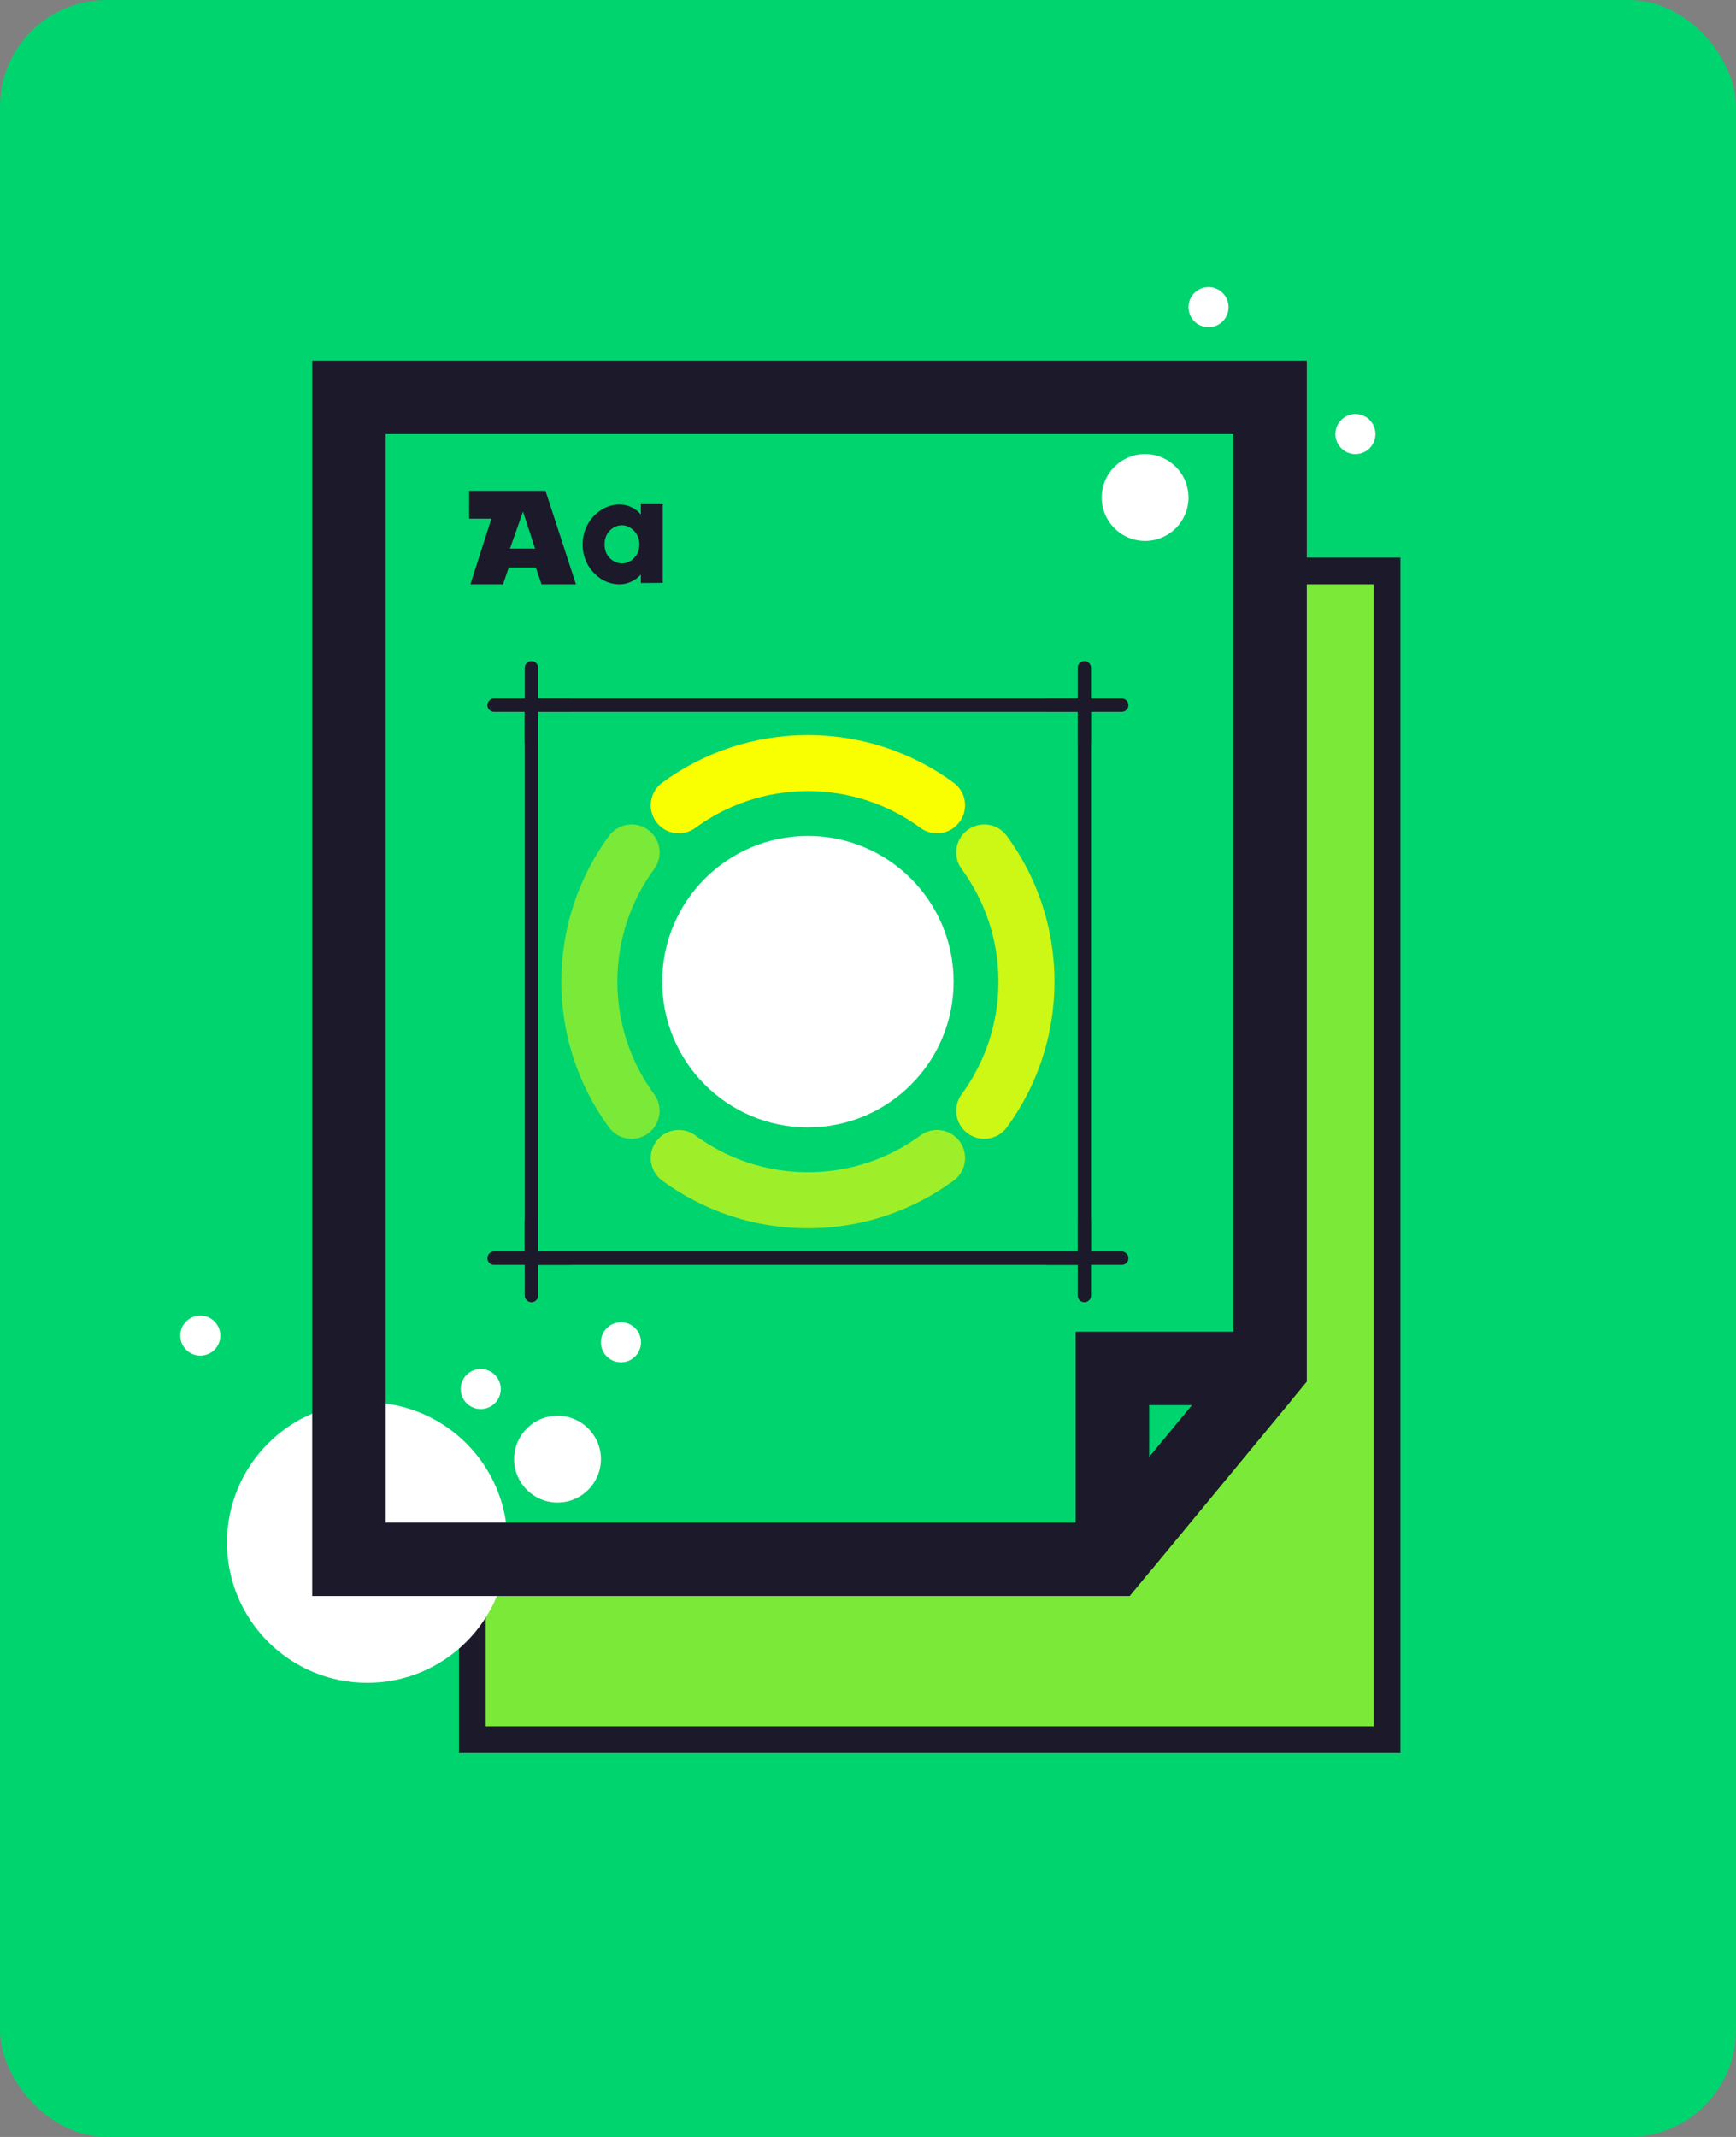 <?xml version="1.0" encoding="UTF-8"?> <svg xmlns="http://www.w3.org/2000/svg" width="260" height="320" viewBox="0 0 260 320" fill="none"><rect x="0" y="0" width="260" height="320" fill="#808080" stroke="none"/> <rect width="260" height="320" rx="16" fill="#00D46E"></rect> <rect x="70.739" y="85.5" width="137" height="175" fill="#7AE938" stroke="#1C1A2A" stroke-width="4" stroke-linecap="round"></rect> <path d="M52.261 59.5H190.218V204.914L166.604 233.5H52.261V59.5Z" fill="#00D46E"></path> <circle cx="55" cy="231" r="21" fill="white"></circle> <circle cx="83.5" cy="218.5" r="6.5" fill="white"></circle> <circle cx="171.5" cy="74.5" r="6.5" fill="white"></circle> <circle cx="72" cy="208" r="3" fill="white"></circle> <circle cx="181" cy="46" r="3" fill="white"></circle> <circle cx="93" cy="201" r="3" fill="white"></circle> <circle cx="30" cy="200" r="3" fill="white"></circle> <circle cx="203" cy="65" r="3" fill="white"></circle> <path d="M52.261 59.5H190.218V204.914L166.604 233.5H52.261V59.5Z" stroke="#1C1A2A" stroke-width="11"></path> <path d="M166.604 204.914H188.095C188.94 204.914 189.404 205.899 188.866 206.551L168.374 231.356C167.777 232.079 166.604 231.657 166.604 230.719V204.914Z" stroke="#1C1A2A" stroke-width="11" stroke-linecap="round"></path> <path d="M78.332 76.603L76.378 82.148H80.135L78.332 76.603ZM70.261 77.669V73.5H81.701L86.261 87.5H81.107L80.248 84.979H76.198L75.339 87.5H70.45L73.593 77.669H70.261Z" fill="#1C1A2A"></path> <path d="M93.153 84.369C93.613 84.369 94.038 84.245 94.426 83.996C94.829 83.748 95.153 83.405 95.397 82.967C95.642 82.529 95.764 82.047 95.764 81.522C95.764 80.996 95.642 80.515 95.397 80.077C95.153 79.639 94.829 79.296 94.426 79.047C94.038 78.785 93.613 78.653 93.153 78.653C92.692 78.653 92.261 78.777 91.858 79.025C91.455 79.274 91.131 79.617 90.887 80.055C90.656 80.493 90.541 80.982 90.541 81.522C90.541 82.062 90.656 82.551 90.887 82.989C91.131 83.412 91.455 83.748 91.858 83.996C92.261 84.245 92.692 84.369 93.153 84.369ZM87.261 81.522C87.261 80.456 87.505 79.471 87.995 78.566C88.498 77.646 89.174 76.916 90.023 76.376C90.872 75.821 91.8 75.544 92.808 75.544C93.412 75.544 93.987 75.675 94.534 75.938C95.095 76.186 95.577 76.551 95.98 77.033V75.5H99.261V87.281L95.98 87.303V86.033C95.577 86.5 95.095 86.858 94.534 87.106C93.973 87.369 93.397 87.5 92.808 87.5C91.8 87.5 90.872 87.23 90.023 86.69C89.174 86.135 88.498 85.405 87.995 84.5C87.505 83.58 87.261 82.588 87.261 81.522Z" fill="#1C1A2A"></path> <circle cx="121" cy="147" r="21.821" fill="white"></circle> <path d="M99.176 117.207C105.29 112.722 112.842 110.071 121 110.071C129.158 110.071 136.71 112.722 142.824 117.207C144.692 118.578 145.096 121.204 143.725 123.073C142.354 124.942 139.728 125.345 137.859 123.974C133.136 120.509 127.313 118.464 121 118.464C114.687 118.464 108.864 120.509 104.14 123.974C102.272 125.345 99.645 124.942 98.275 123.073C96.904 121.204 97.307 118.578 99.176 117.207Z" fill="#FAFF00"></path> <path d="M144.927 124.275C146.796 122.904 149.422 123.307 150.793 125.176C155.278 131.29 157.929 138.842 157.929 147C157.929 155.158 155.278 162.71 150.793 168.824C149.422 170.692 146.796 171.096 144.927 169.725C143.058 168.354 142.655 165.728 144.026 163.859C147.491 159.136 149.536 153.313 149.536 147C149.536 140.687 147.491 134.864 144.026 130.14C142.655 128.272 143.058 125.646 144.927 124.275Z" fill="#FAFF00" fill-opacity="0.82"></path> <path d="M98.275 170.927C99.645 169.059 102.272 168.655 104.14 170.026C108.864 173.491 114.687 175.536 121 175.536C127.313 175.536 133.136 173.491 137.859 170.026C139.728 168.655 142.354 169.059 143.725 170.927C145.096 172.796 144.692 175.422 142.824 176.793C136.71 181.279 129.158 183.929 121 183.929C112.842 183.929 105.29 181.279 99.176 176.793C97.307 175.422 96.904 172.796 98.275 170.927Z" fill="#FAFF00" fill-opacity="0.63"></path> <path d="M97.974 130.14C99.345 128.272 98.942 125.646 97.073 124.275C95.204 122.904 92.578 123.307 91.207 125.176C86.722 131.29 84.071 138.842 84.071 147C84.071 155.158 86.722 162.71 91.207 168.824C92.578 170.692 95.204 171.096 97.073 169.725C98.942 168.354 99.345 165.728 97.974 163.859C94.509 159.136 92.464 153.313 92.464 147C92.464 140.687 94.509 134.864 97.974 130.14Z" fill="#FAFF00" fill-opacity="0.49"></path> <rect x="79.595" y="105.595" width="82.809" height="82.809" stroke="#1C1A2A" stroke-width="2" stroke-linecap="round"></rect> <path d="M162.405 182.81V194" stroke="#1C1A2A" stroke-width="2" stroke-linecap="round"></path> <path d="M168 188.405L156.81 188.405" stroke="#1C1A2A" stroke-width="2" stroke-linecap="round"></path> <path d="M162.405 100V111.19" stroke="#1C1A2A" stroke-width="2" stroke-linecap="round"></path> <path d="M168 105.595L156.81 105.595" stroke="#1C1A2A" stroke-width="2" stroke-linecap="round"></path> <path d="M79.595 182.81V194" stroke="#1C1A2A" stroke-width="2" stroke-linecap="round"></path> <path d="M85.19 188.405L74 188.405" stroke="#1C1A2A" stroke-width="2" stroke-linecap="round"></path> <path d="M79.595 100V111.19" stroke="#1C1A2A" stroke-width="2" stroke-linecap="round"></path> <path d="M85.19 105.595L74 105.595" stroke="#1C1A2A" stroke-width="2" stroke-linecap="round"></path> </svg> 